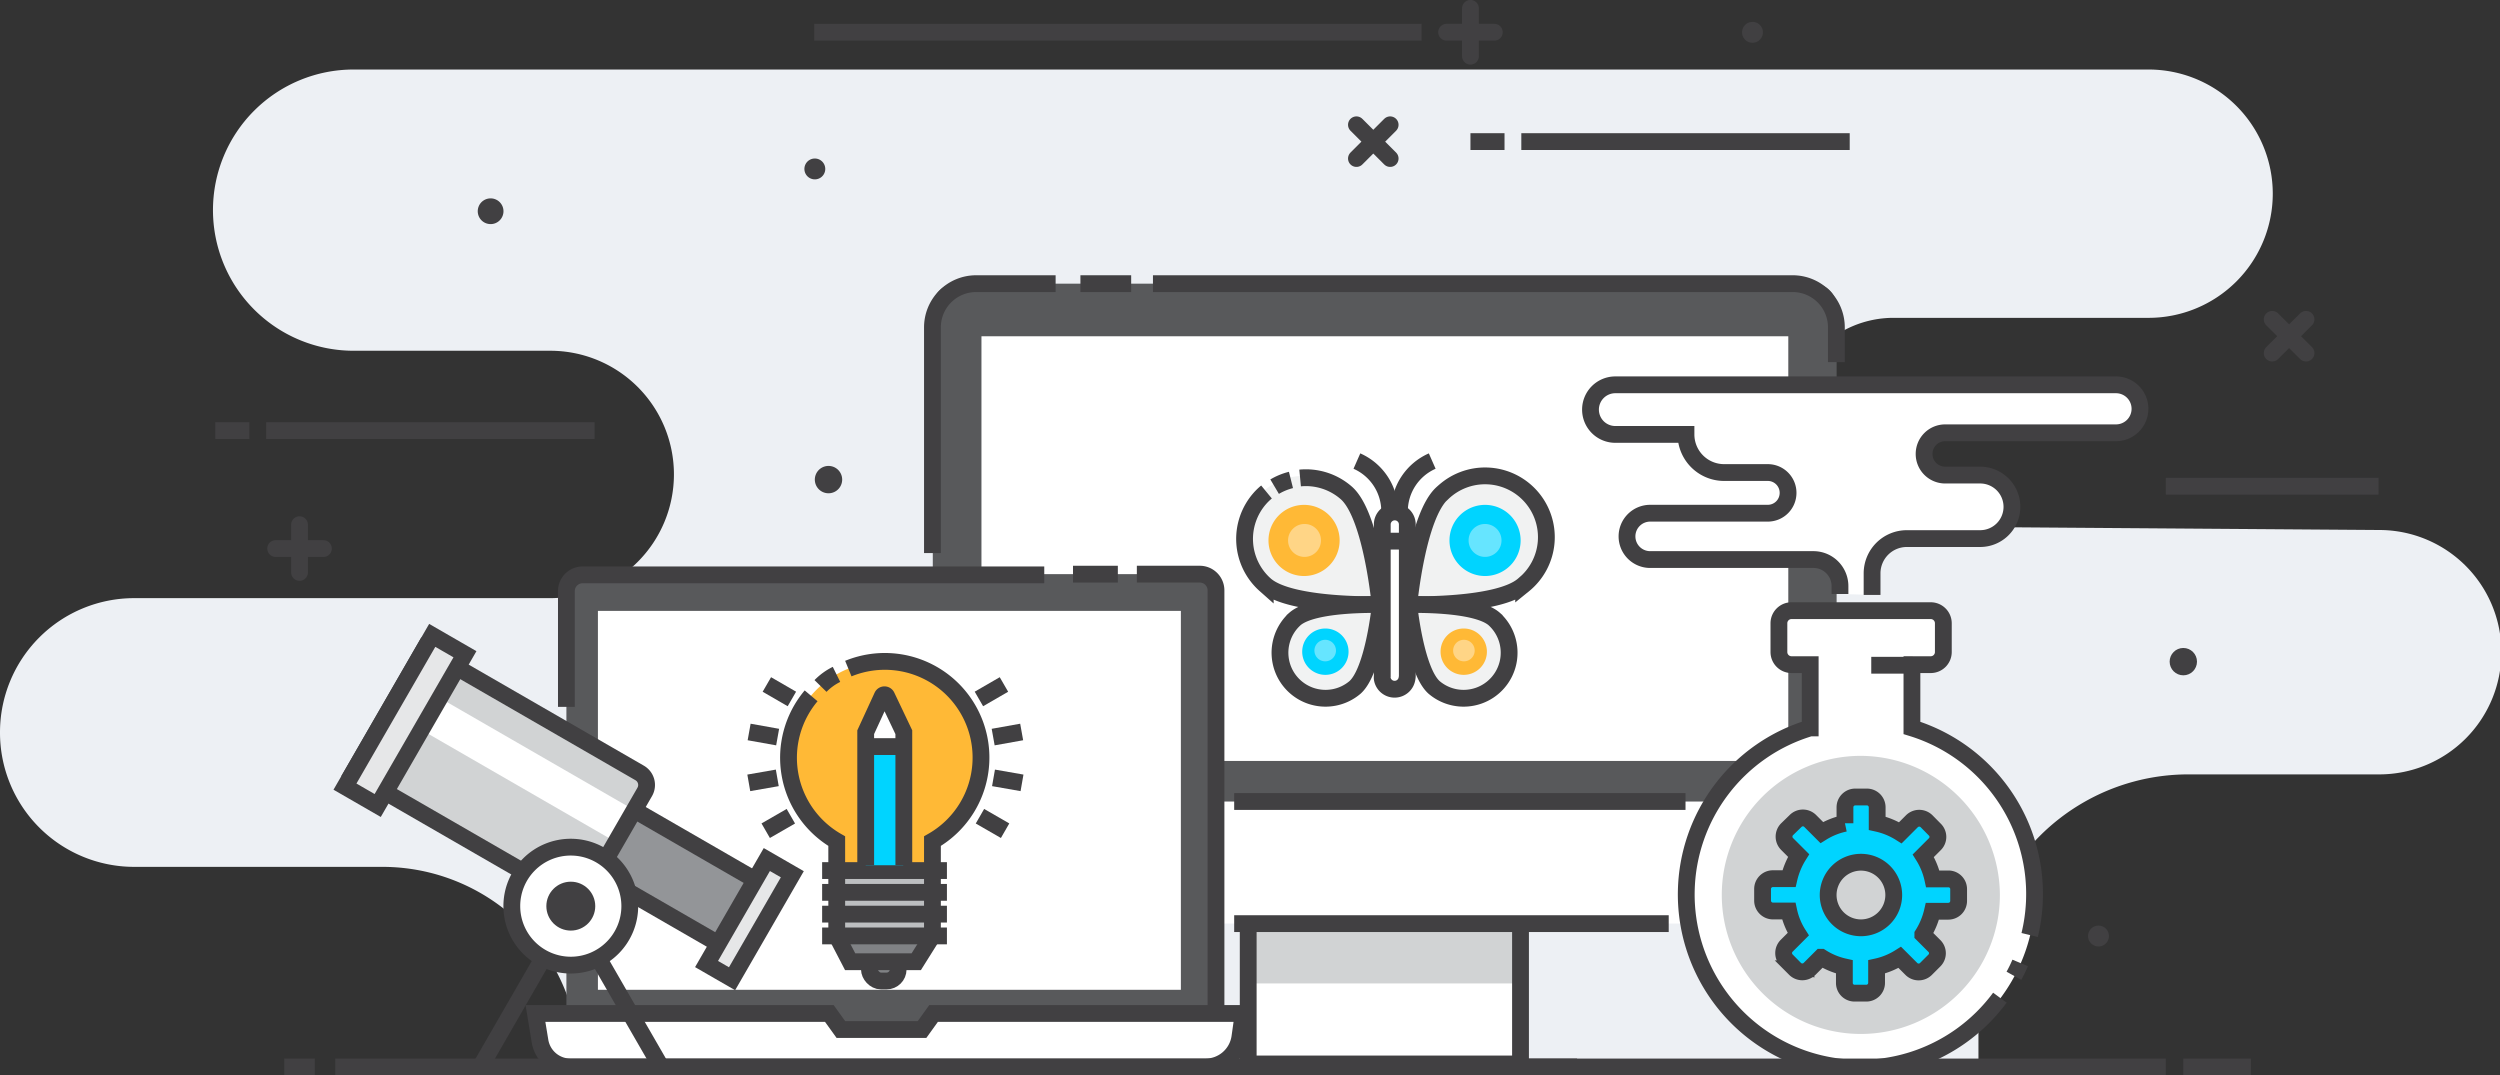 <svg xmlns="http://www.w3.org/2000/svg" viewBox="0 0 215.75 92.81"><rect x="0" y="0" width="215.75" height="92.81" fill="#333333" stroke="none"/><defs><style>.edc416f3-5b6c-47ea-afd6-64665a3100b8{fill:#edf0f4;}.b5fc4375-4a76-437b-90b0-6cc0a84ecdb0,.f5c00e61-ada3-4a01-bb1e-f8817b9b535f{fill:none;stroke:#414042;stroke-miterlimit:10;stroke-width:1.45px;}.f5c00e61-ada3-4a01-bb1e-f8817b9b535f{stroke-linecap:round;}.b1eb28cc-d9ba-465f-8fab-f86fe266cf59{fill:#414042;}.e0c20a26-1ad6-4425-85f5-63fbf6e4fd0f{fill:#58595b;}.bd65ed49-d3e1-45bd-ac00-8c51f660fb34{fill:#fff;}.b8e5fe1b-6476-4b71-94de-3418ff80c749{fill:#d1d3d4;}.f90f0080-7126-4d52-b5d3-babefde1a8ab{fill:#00d4ff;}.f73f5e98-d813-48d1-9cb6-b39c03f69849{fill:#808285;}.b81800e0-9b14-47b9-9f07-6aa124467c13{fill:#ffb936;}.b4726218-d0d3-4c68-90ec-5e16d816d608{fill:#bcbec0;}.bc8854a4-35dd-49bc-aa82-c5ef1eb501bb{fill:#939598;}.abbe5e6f-693f-44c6-8583-6df3ae5d98a7{fill:#e6e7e8;}.ea5e59fb-028f-4b1f-b99a-284b5bb7c9a4{fill:#f1f2f2;}.f5dd5668-9b4c-4785-b329-2e68f4bd5c54{fill:#ffd586;}.a3447991-10e0-4462-b8c2-3e439eedf662{fill:#66e5ff;}</style></defs><title>content-automatizace_hero_side</title><g id="f4d1b149-e7ab-4091-8a5e-65839aef2a77" data-name="Vrstva 2"><g id="b9a47228-5f69-4085-b6f8-cfa29b1fc5d6" data-name="Digital Marketing"><path class="edc416f3-5b6c-47ea-afd6-64665a3100b8" d="M196.14,16.7h0a10.72,10.72,0,0,1-10.73,10.73h-22a9,9,0,0,0-9,9h0a9,9,0,0,0,9,9l42,.31a10.54,10.54,0,0,1,10.46,10.55h0a10.54,10.54,0,0,1-10.54,10.54H188.84A18.11,18.11,0,0,0,170.74,85v7.33L50,91.81h0a17,17,0,0,0-17-17H11.58A11.58,11.58,0,0,1,0,63.2H0A11.58,11.58,0,0,1,11.58,51.62H47.49A10.68,10.68,0,0,0,58.16,40.94h0A10.67,10.67,0,0,0,47.49,30.27h-17A12.14,12.14,0,0,1,18.38,18.12h0A12.13,12.13,0,0,1,30.52,6H185.41A10.72,10.72,0,0,1,196.14,16.7Z"/><line class="f5c00e61-ada3-4a01-bb1e-f8817b9b535f" x1="124.84" y1="2.78" x2="128.96" y2="2.78"/><line class="f5c00e61-ada3-4a01-bb1e-f8817b9b535f" x1="126.9" y1="4.85" x2="126.9" y2="0.72"/><line class="f5c00e61-ada3-4a01-bb1e-f8817b9b535f" x1="23.79" y1="47.34" x2="27.91" y2="47.34"/><line class="f5c00e61-ada3-4a01-bb1e-f8817b9b535f" x1="25.85" y1="49.4" x2="25.85" y2="45.28"/><line class="f5c00e61-ada3-4a01-bb1e-f8817b9b535f" x1="117.06" y1="13.68" x2="119.97" y2="10.77"/><line class="f5c00e61-ada3-4a01-bb1e-f8817b9b535f" x1="119.97" y1="13.68" x2="117.06" y2="10.77"/><line class="f5c00e61-ada3-4a01-bb1e-f8817b9b535f" x1="196.09" y1="30.47" x2="199.01" y2="27.56"/><line class="f5c00e61-ada3-4a01-bb1e-f8817b9b535f" x1="199.01" y1="30.47" x2="196.09" y2="27.56"/><line class="b5fc4375-4a76-437b-90b0-6cc0a84ecdb0" x1="131.29" y1="12.22" x2="159.63" y2="12.22"/><line class="b5fc4375-4a76-437b-90b0-6cc0a84ecdb0" x1="186.91" y1="41.96" x2="205.27" y2="41.96"/><line class="b5fc4375-4a76-437b-90b0-6cc0a84ecdb0" x1="129.84" y1="12.22" x2="126.9" y2="12.22"/><line class="b5fc4375-4a76-437b-90b0-6cc0a84ecdb0" x1="22.97" y1="37.16" x2="51.31" y2="37.16"/><line class="b5fc4375-4a76-437b-90b0-6cc0a84ecdb0" x1="21.52" y1="37.16" x2="18.58" y2="37.16"/><line class="b5fc4375-4a76-437b-90b0-6cc0a84ecdb0" x1="70.27" y1="2.78" x2="122.68" y2="2.78"/><path class="b1eb28cc-d9ba-465f-8fab-f86fe266cf59" d="M182,80.77a.9.9,0,1,1-.9-.89A.9.9,0,0,1,182,80.77Z"/><path class="b1eb28cc-d9ba-465f-8fab-f86fe266cf59" d="M43.45,18.24a1.11,1.11,0,1,1-1.11-1.12A1.11,1.11,0,0,1,43.45,18.24Z"/><path class="b1eb28cc-d9ba-465f-8fab-f86fe266cf59" d="M71.22,14.58a.9.9,0,1,1-.9-.9A.9.9,0,0,1,71.22,14.58Z"/><path class="b1eb28cc-d9ba-465f-8fab-f86fe266cf59" d="M152.14,2.78a.9.9,0,1,1-.9-.89A.9.9,0,0,1,152.14,2.78Z"/><circle class="b1eb28cc-d9ba-465f-8fab-f86fe266cf59" cx="188.42" cy="57.1" r="1.18"/><path class="b1eb28cc-d9ba-465f-8fab-f86fe266cf59" d="M72.68,41.38a1.18,1.18,0,1,1-1.18-1.17A1.18,1.18,0,0,1,72.68,41.38Z"/><path class="e0c20a26-1ad6-4425-85f5-63fbf6e4fd0f" d="M82.44,24.48H156.5a2,2,0,0,1,2,2V70.88a0,0,0,0,1,0,0h-78a0,0,0,0,1,0,0V26.45A2,2,0,0,1,82.44,24.48Z"/><path class="b5fc4375-4a76-437b-90b0-6cc0a84ecdb0" d="M80.47,47.73V28.25a3.77,3.77,0,0,1,3.77-3.77H91.1"/><path class="b5fc4375-4a76-437b-90b0-6cc0a84ecdb0" d="M99.5,24.48h55.2a3.77,3.77,0,0,1,3.78,3.77v3"/><line class="b5fc4375-4a76-437b-90b0-6cc0a84ecdb0" x1="93.24" y1="24.48" x2="97.62" y2="24.48"/><rect class="bd65ed49-d3e1-45bd-ac00-8c51f660fb34" x="84.7" y="29.02" width="69.63" height="36.65"/><rect class="bd65ed49-d3e1-45bd-ac00-8c51f660fb34" x="107.72" y="77.91" width="23.5" height="13.91"/><rect class="b8e5fe1b-6476-4b71-94de-3418ff80c749" x="107.72" y="77.91" width="23.5" height="6.96"/><rect class="b5fc4375-4a76-437b-90b0-6cc0a84ecdb0" x="107.72" y="77.91" width="23.5" height="13.91"/><path class="bd65ed49-d3e1-45bd-ac00-8c51f660fb34" d="M80.47,69.17h78a0,0,0,0,1,0,0v8.53a2,2,0,0,1-2,2h-74a2,2,0,0,1-2-2V69.17A0,0,0,0,1,80.47,69.17Z"/><line class="b5fc4375-4a76-437b-90b0-6cc0a84ecdb0" x1="106.51" y1="79.71" x2="144.01" y2="79.71"/><line class="b5fc4375-4a76-437b-90b0-6cc0a84ecdb0" x1="145.46" y1="69.17" x2="106.51" y2="69.17"/><line class="b5fc4375-4a76-437b-90b0-6cc0a84ecdb0" x1="103.15" y1="92.08" x2="136.1" y2="92.08"/><rect class="e0c20a26-1ad6-4425-85f5-63fbf6e4fd0f" x="48.88" y="49.55" width="56.06" height="40.3" rx="1"/><line class="b5fc4375-4a76-437b-90b0-6cc0a84ecdb0" x1="92.6" y1="49.55" x2="96.47" y2="49.55"/><path class="b5fc4375-4a76-437b-90b0-6cc0a84ecdb0" d="M48.88,61v-10a1.4,1.4,0,0,1,1.39-1.39H90.12"/><path class="b5fc4375-4a76-437b-90b0-6cc0a84ecdb0" d="M98.11,49.55h5.44a1.4,1.4,0,0,1,1.39,1.39V88.45a1.4,1.4,0,0,1-1.39,1.4"/><rect class="bd65ed49-d3e1-45bd-ac00-8c51f660fb34" x="51.6" y="52.72" width="50.31" height="32.7"/><path class="bd65ed49-d3e1-45bd-ac00-8c51f660fb34" d="M104,92.08H49.24a2.67,2.67,0,0,1-2.64-2.25l-.39-2.37H71.57l1,1.39h7l1-1.39h26.72L107,89.52A3,3,0,0,1,104,92.08Z"/><path class="b5fc4375-4a76-437b-90b0-6cc0a84ecdb0" d="M104,92.08H49.24a2.67,2.67,0,0,1-2.64-2.25l-.39-2.37H71.57l1,1.39h7l1-1.39h26.72L107,89.52A3,3,0,0,1,104,92.08Z"/><path class="bd65ed49-d3e1-45bd-ac00-8c51f660fb34" d="M165,62.82V57.36h1.61a1.09,1.09,0,0,0,1.1-1.09V53.79a1.09,1.09,0,0,0-1.1-1.09h-12a1.09,1.09,0,0,0-1.09,1.09v2.48a1.09,1.09,0,0,0,1.09,1.09h1.61v5.46a15,15,0,1,0,8.82,0Z"/><path class="b8e5fe1b-6476-4b71-94de-3418ff80c749" d="M172.59,77.23a12,12,0,1,1-12.05-12A12.06,12.06,0,0,1,172.59,77.23Z"/><line class="b5fc4375-4a76-437b-90b0-6cc0a84ecdb0" x1="161.49" y1="57.41" x2="165.07" y2="57.41"/><path class="b5fc4375-4a76-437b-90b0-6cc0a84ecdb0" d="M173.8,84.21a11.37,11.37,0,0,0,.54-1.11"/><path class="b5fc4375-4a76-437b-90b0-6cc0a84ecdb0" d="M175.16,80.69A15,15,0,0,0,165,62.82V57.36h1.61a1.09,1.09,0,0,0,1.1-1.09V53.79a1.09,1.09,0,0,0-1.1-1.09h-12a1.09,1.09,0,0,0-1.09,1.09v2.48a1.09,1.09,0,0,0,1.09,1.09h1.61v5.46A15,15,0,1,0,172.59,86.1"/><path class="f90f0080-7126-4d52-b5d3-babefde1a8ab" d="M168.18,75.85H166.8a6.29,6.29,0,0,0-.82-2l1-1a.88.88,0,0,0,0-1.25l-.72-.73a.9.9,0,0,0-1.26,0l-1,1a6.29,6.29,0,0,0-2-.82V69.67a.89.89,0,0,0-.89-.89h-1a.89.89,0,0,0-.89.89v1.38a6.14,6.14,0,0,0-2,.8l-1-1a.89.89,0,0,0-1.26,0l-.74.72a.9.9,0,0,0,0,1.26l1,1a6.55,6.55,0,0,0-.83,2H153a.89.89,0,0,0-.89.89v1a.9.9,0,0,0,.89.9h1.37a6.1,6.1,0,0,0,.82,2l-1,1a.89.89,0,0,0,0,1.26l.72.73a.89.89,0,0,0,1.26,0l1-1a6.21,6.21,0,0,0,2,.83v1.38a.88.88,0,0,0,.88.89h1a.89.89,0,0,0,.9-.88V83.44a6.24,6.24,0,0,0,2-.82l1,1a.89.89,0,0,0,1.26,0l.73-.73a.88.88,0,0,0,0-1.25l-1-1a6.5,6.5,0,0,0,.83-2h1.37a.89.89,0,0,0,.89-.89v-1A.88.88,0,0,0,168.18,75.85Zm-7.58,4.22a2.83,2.83,0,1,1,2.83-2.83A2.83,2.83,0,0,1,160.6,80.07Z"/><path class="b5fc4375-4a76-437b-90b0-6cc0a84ecdb0" d="M168.18,75.85H166.8a6.29,6.29,0,0,0-.82-2l1-1a.88.88,0,0,0,0-1.25l-.72-.73a.9.9,0,0,0-1.26,0l-1,1a6.29,6.29,0,0,0-2-.82V69.67a.89.89,0,0,0-.89-.89h-1a.89.89,0,0,0-.89.89v1.38a6.14,6.14,0,0,0-2,.8l-1-1a.89.89,0,0,0-1.26,0l-.74.72a.9.9,0,0,0,0,1.26l1,1a6.55,6.55,0,0,0-.83,2H153a.89.89,0,0,0-.89.89v1a.9.9,0,0,0,.89.9h1.37a6.1,6.1,0,0,0,.82,2l-1,1a.89.89,0,0,0,0,1.26l.72.73a.89.89,0,0,0,1.26,0l1-1a6.21,6.21,0,0,0,2,.83v1.38a.88.88,0,0,0,.88.89h1a.89.89,0,0,0,.9-.88V83.44a6.24,6.24,0,0,0,2-.82l1,1a.89.89,0,0,0,1.26,0l.73-.73a.88.88,0,0,0,0-1.25l-1-1a6.5,6.5,0,0,0,.83-2h1.37a.89.89,0,0,0,.89-.89v-1A.88.88,0,0,0,168.18,75.85Zm-7.58,4.22a2.83,2.83,0,1,1,2.83-2.83A2.83,2.83,0,0,1,160.6,80.07Z"/><path class="bd65ed49-d3e1-45bd-ac00-8c51f660fb34" d="M161.56,51.34V49.48a3,3,0,0,1,3-3h6.33a2.74,2.74,0,0,0,2.74-2.74h0A2.74,2.74,0,0,0,170.87,41h-3a1.82,1.82,0,0,1-1.82-1.83h0a1.82,1.82,0,0,1,1.82-1.82h14.74a2.07,2.07,0,0,0,2.07-2.07h0a2.07,2.07,0,0,0-2.07-2.07H139.4a2.14,2.14,0,0,0-2.14,2.14h0a2.14,2.14,0,0,0,2.14,2.14h6.1a3.29,3.29,0,0,0,3.29,3.29h3.77a1.75,1.75,0,0,1,1.75,1.76h0a1.75,1.75,0,0,1-1.75,1.75H142.41a2,2,0,0,0-2,2h0a2,2,0,0,0,2,2h14.1a2.29,2.29,0,0,1,2.28,2.29v.68Z"/><path class="b5fc4375-4a76-437b-90b0-6cc0a84ecdb0" d="M161.56,51.34V49.48a3,3,0,0,1,3-3h6.33a2.74,2.74,0,0,0,2.74-2.74h0A2.74,2.74,0,0,0,170.87,41h-3a1.82,1.82,0,0,1-1.82-1.83h0a1.82,1.82,0,0,1,1.82-1.82h14.74a2.07,2.07,0,0,0,2.07-2.07h0a2.07,2.07,0,0,0-2.07-2.07H139.4a2.14,2.14,0,0,0-2.14,2.14h0a2.14,2.14,0,0,0,2.14,2.14h6.1a3.29,3.29,0,0,0,3.29,3.29h3.77a1.75,1.75,0,0,1,1.75,1.76h0a1.75,1.75,0,0,1-1.75,1.75H142.41a2,2,0,0,0-2,2h0a2,2,0,0,0,2,2h14.1a2.29,2.29,0,0,1,2.28,2.29v.68"/><rect class="f73f5e98-d813-48d1-9cb6-b39c03f69849" x="75.03" y="80.85" width="2.48" height="3.81" rx="1"/><rect class="b5fc4375-4a76-437b-90b0-6cc0a84ecdb0" x="75.03" y="80.85" width="2.48" height="3.81" rx="1"/><path class="b81800e0-9b14-47b9-9f07-6aa124467c13" d="M84.63,65.4a8.3,8.3,0,1,0-12.44,7.19v8.18L73.37,83h5.7l1.4-2.23V72.59A8.28,8.28,0,0,0,84.63,65.4Z"/><polygon class="b4726218-d0d3-4c68-90ec-5e16d816d608" points="72.19 74.93 72.19 81.28 73.37 83 79.07 83 80.47 81.28 80.47 74.93 72.19 74.93"/><polygon class="f73f5e98-d813-48d1-9cb6-b39c03f69849" points="80.47 80.77 79.07 83 73.37 83 72.19 80.77 80.47 80.77"/><path class="b5fc4375-4a76-437b-90b0-6cc0a84ecdb0" d="M70,60.05a8.3,8.3,0,0,0,2.21,12.54v8.18L73.37,83h5.7l1.4-2.23V72.59A8.3,8.3,0,0,0,73.21,57.7"/><path class="b5fc4375-4a76-437b-90b0-6cc0a84ecdb0" d="M72.19,58.2a5.08,5.08,0,0,0-1.38,1"/><line class="b5fc4375-4a76-437b-90b0-6cc0a84ecdb0" x1="70.95" y1="75.13" x2="81.72" y2="75.13"/><line class="b5fc4375-4a76-437b-90b0-6cc0a84ecdb0" x1="70.95" y1="77.01" x2="81.72" y2="77.01"/><line class="b5fc4375-4a76-437b-90b0-6cc0a84ecdb0" x1="70.95" y1="78.89" x2="81.72" y2="78.89"/><line class="b5fc4375-4a76-437b-90b0-6cc0a84ecdb0" x1="70.95" y1="80.77" x2="81.72" y2="80.77"/><path class="bd65ed49-d3e1-45bd-ac00-8c51f660fb34" d="M77.6,73.62H75.05c-.19,0-.34-.08-.34-.17V62.54a.13.13,0,0,1,0-.08L76,60.26a.52.52,0,0,1,.63,0l1.28,2.2a.13.13,0,0,1,0,.08V73.45C78,73.54,77.79,73.62,77.6,73.62Z"/><rect class="f90f0080-7126-4d52-b5d3-babefde1a8ab" x="74.71" y="64.43" width="3.24" height="10.24"/><path class="b5fc4375-4a76-437b-90b0-6cc0a84ecdb0" d="M74.71,74.67V63.19l1.43-3.11a.21.21,0,0,1,.38,0L78,63.19V74.67"/><line class="b5fc4375-4a76-437b-90b0-6cc0a84ecdb0" x1="74.59" y1="64.43" x2="77.95" y2="64.43"/><line class="b5fc4375-4a76-437b-90b0-6cc0a84ecdb0" x1="86.64" y1="59.07" x2="84.48" y2="60.32"/><line class="b5fc4375-4a76-437b-90b0-6cc0a84ecdb0" x1="88.17" y1="63.17" x2="85.71" y2="63.61"/><line class="b5fc4375-4a76-437b-90b0-6cc0a84ecdb0" x1="88.2" y1="67.56" x2="85.74" y2="67.13"/><line class="b5fc4375-4a76-437b-90b0-6cc0a84ecdb0" x1="86.74" y1="71.69" x2="84.57" y2="70.44"/><line class="b5fc4375-4a76-437b-90b0-6cc0a84ecdb0" x1="66.18" y1="59.07" x2="68.34" y2="60.32"/><line class="b5fc4375-4a76-437b-90b0-6cc0a84ecdb0" x1="64.65" y1="63.17" x2="67.11" y2="63.61"/><line class="b5fc4375-4a76-437b-90b0-6cc0a84ecdb0" x1="64.62" y1="67.56" x2="67.08" y2="67.13"/><line class="b5fc4375-4a76-437b-90b0-6cc0a84ecdb0" x1="66.08" y1="71.69" x2="68.25" y2="70.44"/><line class="b5fc4375-4a76-437b-90b0-6cc0a84ecdb0" x1="48.89" y1="79.19" x2="41.46" y2="92.08"/><line class="b5fc4375-4a76-437b-90b0-6cc0a84ecdb0" x1="49.62" y1="79.19" x2="57.05" y2="92.08"/><rect class="bc8854a4-35dd-49bc-aa82-c5ef1eb501bb" x="50.24" y="72.39" width="15.89" height="6.36" transform="translate(45.55 -18.96) rotate(29.98)"/><rect class="b5fc4375-4a76-437b-90b0-6cc0a84ecdb0" x="50.24" y="72.39" width="15.89" height="6.36" transform="translate(45.55 -18.96) rotate(29.98)"/><rect class="b8e5fe1b-6476-4b71-94de-3418ff80c749" x="32.02" y="60.8" width="22.62" height="12.4" transform="matrix(-0.87, -0.5, 0.5, -0.87, 47.38, 146.7)"/><rect class="bd65ed49-d3e1-45bd-ac00-8c51f660fb34" x="42.53" y="54.32" width="3.18" height="22.62" transform="translate(-34.77 71.05) rotate(-60.02)"/><path class="b5fc4375-4a76-437b-90b0-6cc0a84ecdb0" d="M33.22,60.8H54.64a0,0,0,0,1,0,0V73.2a0,0,0,0,1,0,0H33.22A1.2,1.2,0,0,1,32,72V62a1.2,1.2,0,0,1,1.2-1.2Z" transform="translate(47.38 146.7) rotate(-150.02)"/><rect class="abbe5e6f-693f-44c6-8583-6df3ae5d98a7" x="33.31" y="54.63" width="3.26" height="15.07" transform="translate(34.15 133.48) rotate(-150.02)"/><rect class="abbe5e6f-693f-44c6-8583-6df3ae5d98a7" x="63.4" y="74.11" width="2.54" height="10.41" transform="translate(81.06 180.34) rotate(-150.02)"/><rect class="b5fc4375-4a76-437b-90b0-6cc0a84ecdb0" x="33.31" y="54.63" width="3.26" height="15.07" transform="translate(34.15 133.48) rotate(-150.02)"/><rect class="b5fc4375-4a76-437b-90b0-6cc0a84ecdb0" x="63.4" y="74.11" width="2.54" height="10.41" transform="translate(81.06 180.34) rotate(-150.02)"/><path class="bd65ed49-d3e1-45bd-ac00-8c51f660fb34" d="M44.17,78.2a5.09,5.09,0,1,0,5.09-5.09A5.08,5.08,0,0,0,44.17,78.2Z"/><circle class="b1eb28cc-d9ba-465f-8fab-f86fe266cf59" cx="49.26" cy="78.2" r="2.11"/><path class="b5fc4375-4a76-437b-90b0-6cc0a84ecdb0" d="M44.17,78.2a5.09,5.09,0,1,0,5.09-5.09A5.08,5.08,0,0,0,44.17,78.2Z"/><path class="ea5e59fb-028f-4b1f-b99a-284b5bb7c9a4" d="M116.22,42.55c2.18,1.94,2.9,9.63,2.9,9.63s-7.73.22-9.91-1.71a5.29,5.29,0,1,1,7-7.92Z"/><path class="b5fc4375-4a76-437b-90b0-6cc0a84ecdb0" d="M112.2,41.25a5.29,5.29,0,0,1,4,1.3c2.18,1.94,2.9,9.63,2.9,9.63s-7.73.22-9.91-1.71a5.29,5.29,0,0,1-.46-7.46,4.91,4.91,0,0,1,.57-.55"/><path class="b5fc4375-4a76-437b-90b0-6cc0a84ecdb0" d="M110,42a5.25,5.25,0,0,1,1.41-.58"/><path class="ea5e59fb-028f-4b1f-b99a-284b5bb7c9a4" d="M116.93,59.33c1.63-1.44,2.19-7.15,2.19-7.15s-5.74-.19-7.37,1.24a3.93,3.93,0,0,0,5.18,5.91Z"/><path class="b5fc4375-4a76-437b-90b0-6cc0a84ecdb0" d="M116.93,59.33c1.63-1.44,2.19-7.15,2.19-7.15s-5.74-.19-7.37,1.24a3.93,3.93,0,0,0,5.18,5.91Z"/><path class="bd65ed49-d3e1-45bd-ac00-8c51f660fb34" d="M121.42,58.58h0a1.08,1.08,0,0,1-2.13,0h0a.82.82,0,0,1,0-.22V45.26a1.08,1.08,0,0,1,1.08-1.08h0a1.08,1.08,0,0,1,1.08,1.08v13.1A1.64,1.64,0,0,1,121.42,58.58Z"/><path class="b5fc4375-4a76-437b-90b0-6cc0a84ecdb0" d="M121.42,58.58h0a1.08,1.08,0,0,1-2.13,0h0a.82.82,0,0,1,0-.22V45.26a1.08,1.08,0,0,1,1.08-1.08h0a1.08,1.08,0,0,1,1.08,1.08v13.1A1.64,1.64,0,0,1,121.42,58.58Z"/><path class="b81800e0-9b14-47b9-9f07-6aa124467c13" d="M115.61,46.64a3.07,3.07,0,1,1-3.07-3.07A3.07,3.07,0,0,1,115.61,46.64Z"/><path class="f5dd5668-9b4c-4785-b329-2e68f4bd5c54" d="M114,46.64a1.42,1.42,0,1,1-1.42-1.42A1.41,1.41,0,0,1,114,46.64Z"/><path class="f90f0080-7126-4d52-b5d3-babefde1a8ab" d="M116.38,56.24a2,2,0,1,1-2-2A2,2,0,0,1,116.38,56.24Z"/><path class="a3447991-10e0-4462-b8c2-3e439eedf662" d="M115.29,56.24a.93.93,0,0,1-1.85,0,.93.93,0,1,1,1.85,0Z"/><path class="ea5e59fb-028f-4b1f-b99a-284b5bb7c9a4" d="M124.48,42.55c-2.18,1.94-2.9,9.63-2.9,9.63s7.73.22,9.91-1.71a5.29,5.29,0,1,0-7-7.92Z"/><path class="b5fc4375-4a76-437b-90b0-6cc0a84ecdb0" d="M124.48,42.55c-2.18,1.94-2.9,9.63-2.9,9.63s7.73.22,9.91-1.71a5.29,5.29,0,1,0-7-7.92Z"/><path class="ea5e59fb-028f-4b1f-b99a-284b5bb7c9a4" d="M123.77,59.33c-1.63-1.44-2.19-7.15-2.19-7.15s5.74-.19,7.37,1.24a3.93,3.93,0,0,1-5.18,5.91Z"/><path class="b5fc4375-4a76-437b-90b0-6cc0a84ecdb0" d="M123.77,59.33c-1.63-1.44-2.19-7.15-2.19-7.15s5.74-.19,7.37,1.24a3.93,3.93,0,0,1-5.18,5.91Z"/><path class="f90f0080-7126-4d52-b5d3-babefde1a8ab" d="M125.09,46.64a3.07,3.07,0,1,0,3.07-3.07A3.07,3.07,0,0,0,125.09,46.64Z"/><path class="a3447991-10e0-4462-b8c2-3e439eedf662" d="M126.74,46.64a1.42,1.42,0,1,0,1.42-1.42A1.41,1.41,0,0,0,126.74,46.64Z"/><path class="b81800e0-9b14-47b9-9f07-6aa124467c13" d="M124.32,56.24a2,2,0,1,0,2-2A2,2,0,0,0,124.32,56.24Z"/><path class="f5dd5668-9b4c-4785-b329-2e68f4bd5c54" d="M125.41,56.24a.93.93,0,0,0,1.85,0,.93.93,0,1,0-1.85,0Z"/><path class="b5fc4375-4a76-437b-90b0-6cc0a84ecdb0" d="M117.1,39.79a4.74,4.74,0,0,1,2.83,4.34h0"/><path class="b5fc4375-4a76-437b-90b0-6cc0a84ecdb0" d="M123.6,39.79a4.74,4.74,0,0,0-2.83,4.34h0"/><line class="b5fc4375-4a76-437b-90b0-6cc0a84ecdb0" x1="118.96" y1="46.7" x2="121.79" y2="46.7"/><line class="b5fc4375-4a76-437b-90b0-6cc0a84ecdb0" x1="28.93" y1="92.08" x2="186.91" y2="92.08"/><line class="b5fc4375-4a76-437b-90b0-6cc0a84ecdb0" x1="24.53" y1="92.08" x2="27.17" y2="92.08"/><line class="b5fc4375-4a76-437b-90b0-6cc0a84ecdb0" x1="188.42" y1="92.08" x2="194.25" y2="92.08"/></g></g></svg>